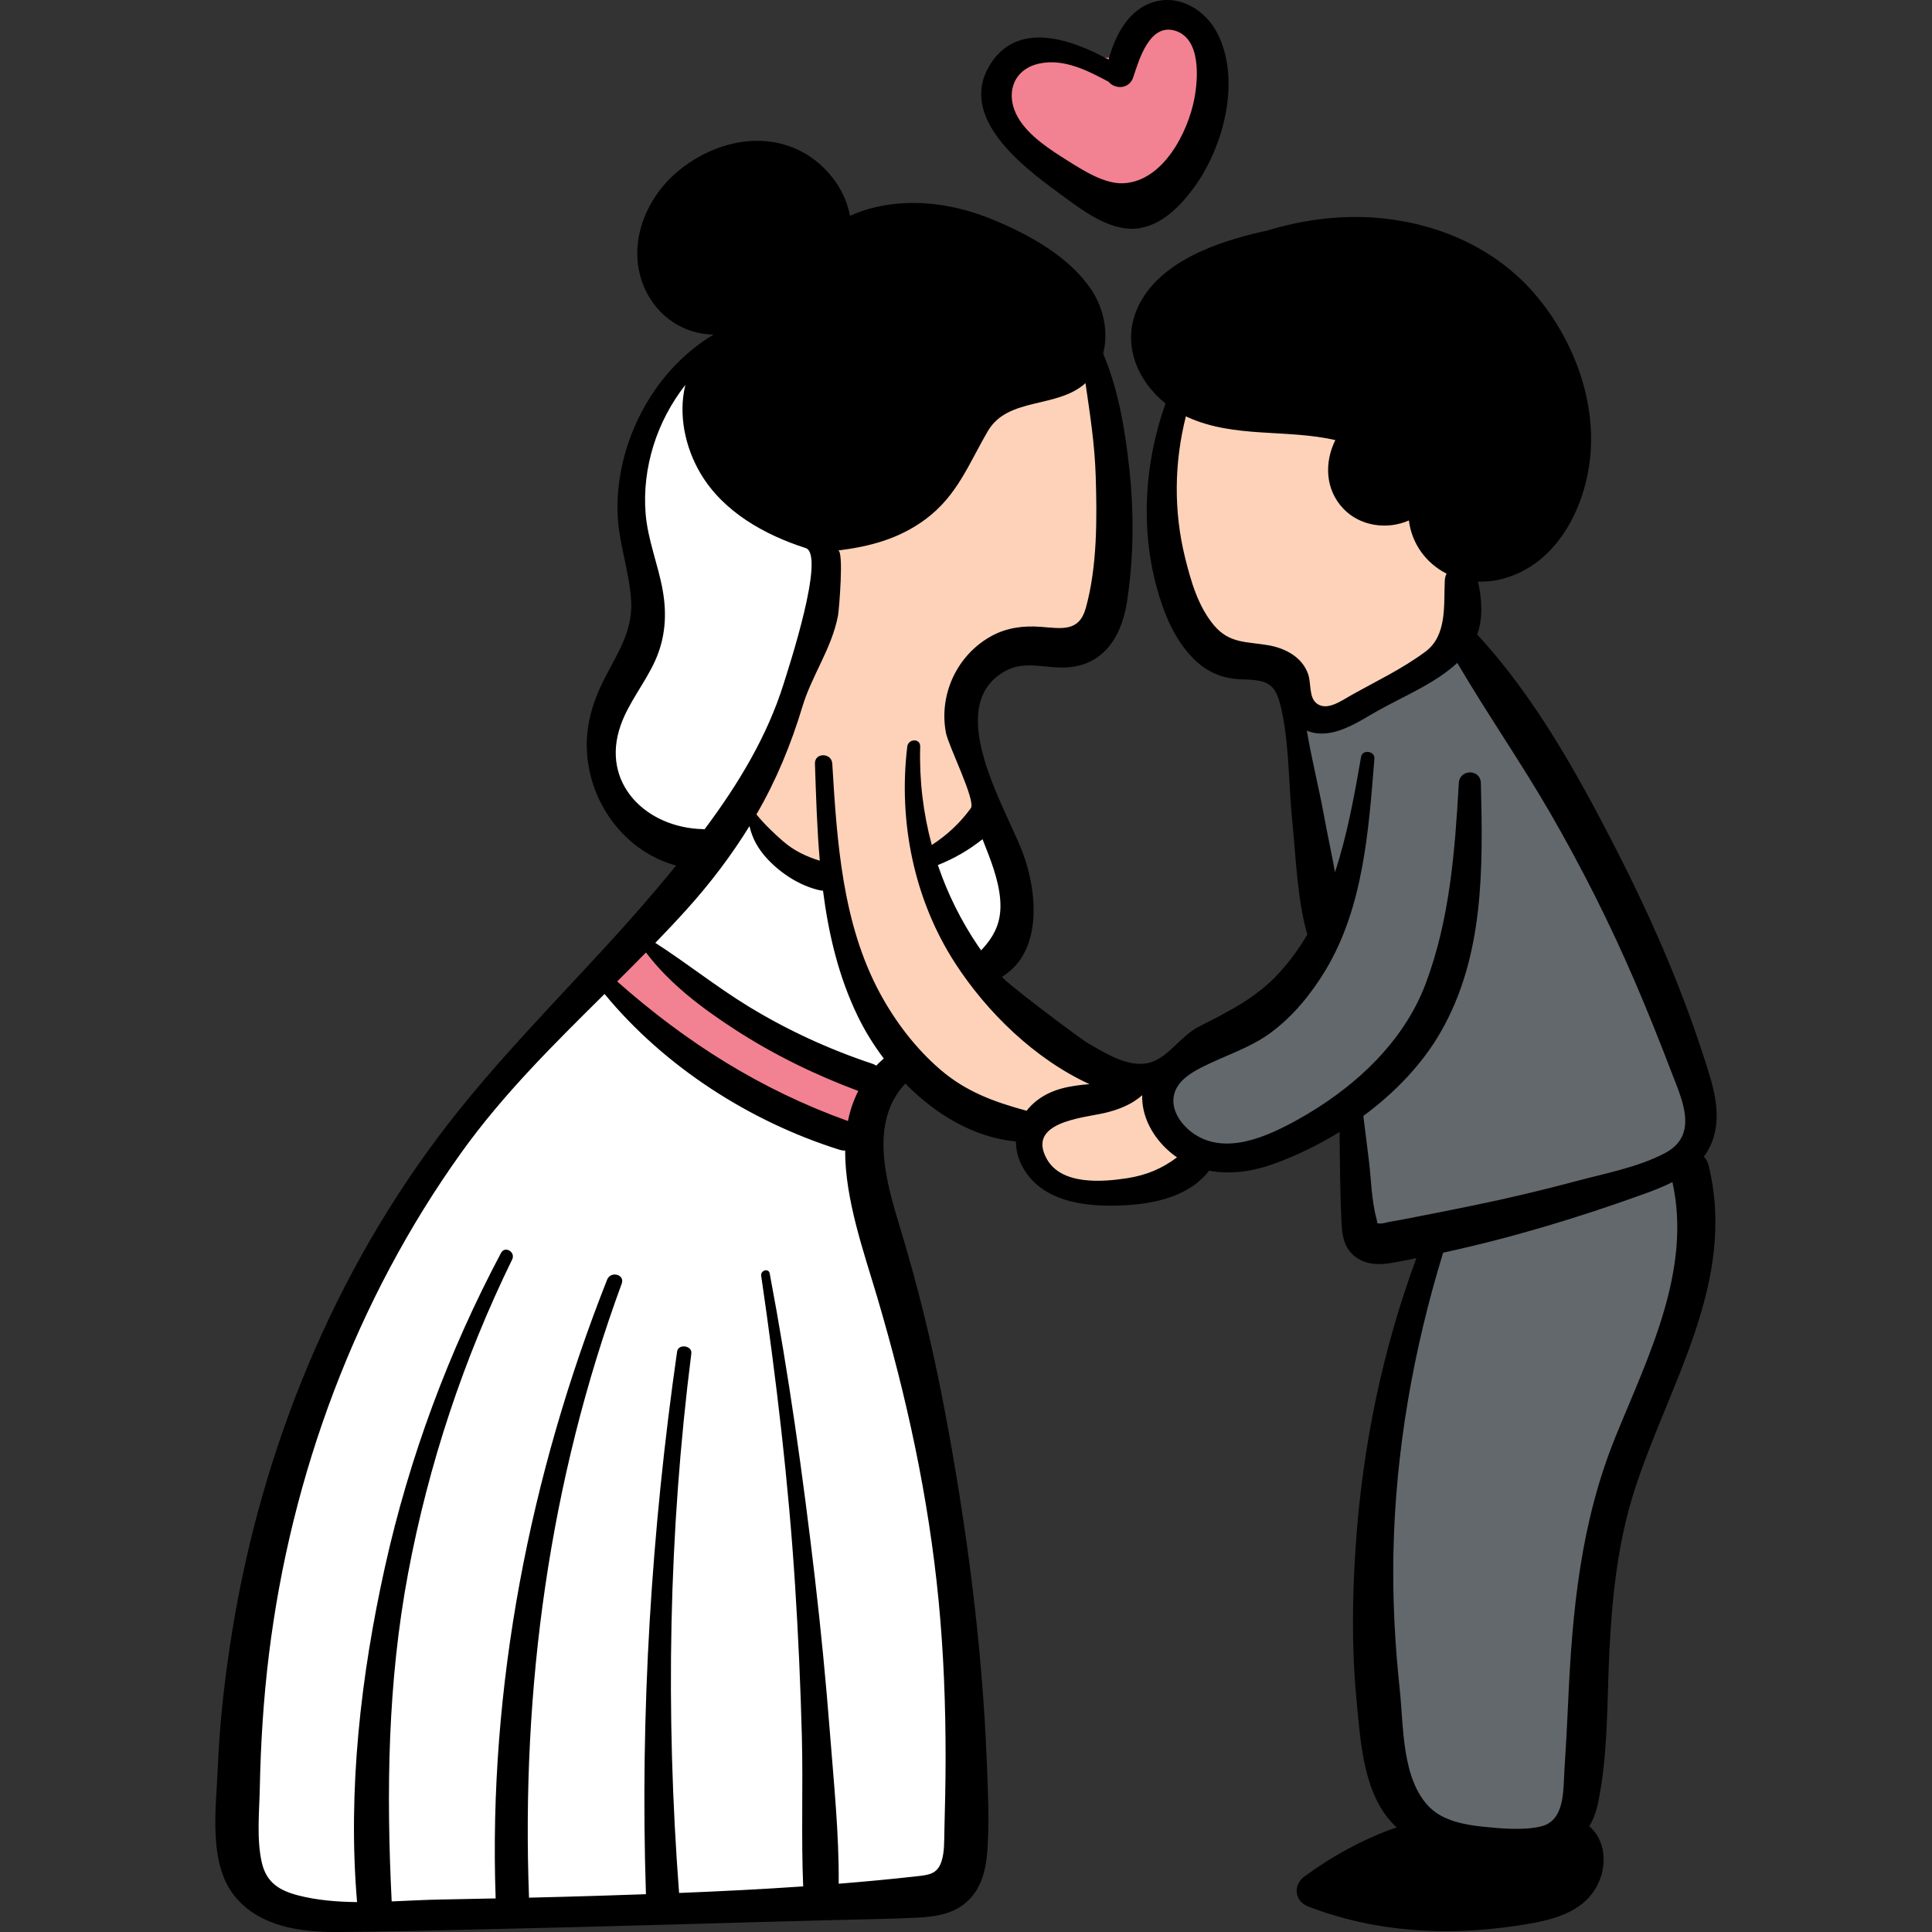 <?xml version="1.0" encoding="iso-8859-1"?>
<!-- Generator: Adobe Illustrator 19.0.0, SVG Export Plug-In . SVG Version: 6.00 Build 0)  -->
<svg version="1.1" id="Capa_1" xmlns="http://www.w3.org/2000/svg" xmlns:xlink="http://www.w3.org/1999/xlink" x="0px" y="0px"
	 viewBox="0 0 511.999 511.999" style="enable-background:new 0 0 511.999 511.999;" xml:space="preserve">
<rect x="0" y="0" width="511.999" height="511.999" fill="#333333" stroke="none"/>
<path style="fill:#63686C;" d="M449.902,309.924c-0.566-1.58-1.284-3.092-2.106-4.543c0.593-0.163,1.187-0.325,1.781-0.488
	c-7.848-45.805-26.033-89.808-52.812-127.789c-2.013-2.855-4.392-5.889-7.816-6.575c-3.22-0.645-6.413,0.982-9.295,2.556
	c-6.603,3.607-13.206,7.214-19.81,10.821c-3.962,2.164-8.113,4.523-10.725,8.113c-2.693-0.169-5.288,0.129-6.758,1.672
	c2.172,6.818,4.355,13.711,5.916,20.694l2.207,19.884c-0.337,13.301-5.485,27.105-16.382,34.69
	c-5.503,3.831-12.083,5.854-17.694,9.526c-5.611,3.671-10.431,9.968-9.241,16.567c1.097,6.087,7.15,10.342,13.282,11.154
	c6.132,0.813,12.284-1.125,18.012-3.458c6.5-2.648,12.807-5.895,18.521-9.945l0.249,2.246c2.067,11.149,4.134,22.298,6.201,33.447
	c4.871-1.335,9.742-2.669,14.613-4.004c-0.341,2.066-0.596,4.169-0.876,6.33c-1.134,8.736-4.123,16.818-6.301,25.314
	c-3.03,11.816-4.773,23.944-5.608,36.105c-1.637,23.838,0.134,47.764,1.946,71.589c0.619,8.135,1.559,16.998,7.285,22.81
	c6.711,6.812,17.471,6.983,27.024,6.549c5.051-0.229,10.494-0.65,14.36-3.909c4.599-3.877,5.526-10.495,6.032-16.488
	c3.108-36.753,2.573-74.736,16.39-108.935c3.534-8.747,7.977-17.143,10.813-26.141S453.085,318.806,449.902,309.924z"/>
<g>
	<path style="fill:#FFFFFF;" d="M247.868,384.246c-1.574-7.812-3.387-15.565-5.449-23.239c-1.202-4.474-3.243-8.667-5.007-12.95
		c-4.347-10.553-7.029-21.786-7.957-33.16c-0.374-4.591-1.52-11.197,0.36-15.493c2.119-4.842,3.504-10.026,5.095-15.085
		c0.476-1.513,0.958-3.075,0.818-4.656c-0.114-1.297-0.641-2.518-1.16-3.712c-3.838-8.825-7.906-17.624-11.209-26.62
		c-1.337-3.642-2.23-7.447-2.652-11.303c-0.192-1.75-0.33-3.626-1.415-5.013c-1.353-1.729-3.73-2.166-5.831-2.803
		c-3.978-1.207-7.609-3.574-10.334-6.713c-2.247-2.589-3.208-7.042-7.613-6.752c-2.146,0.142-2.936,1.374-3.886,3.085
		c-1.167,2.1-2.533,3.516-4.276,5.158c-3.693,3.48-7.052,7.313-10.287,11.217c-4.999,6.033-9.363,12.611-14.452,18.558
		c-9.202,10.752-18.405,21.503-27.607,32.255c-11.778,13.76-23.634,27.632-32.534,43.408c-4.554,8.072-7.76,16.684-11.531,25.122
		c-3.9,8.727-7.376,17.641-10.467,26.685c-6.197,18.131-10.845,36.77-14.319,55.606c-1.843,9.994-3.357,20.048-4.595,30.135
		c-1.321,10.764-1.922,22.948,5.252,31.082c6.531,7.404,17.353,8.92,27.21,9.475c26.573,1.497,53.206-0.483,79.747-2.462
		c20.43-1.523,40.86-3.047,61.29-4.57c3.922-0.292,7.989-0.627,11.414-2.562c7.843-4.43,9.191-14.994,9.354-24.001
		C256.372,444.637,253.865,414.018,247.868,384.246z"/>
	<path style="fill:#FFFFFF;" d="M244.442,228.592c1.681,7.505,5.027,14.633,9.726,20.722c2.446,3.169,6.153,6.333,9.997,5.218
		c2.127-0.617,3.718-2.485,4.511-4.552s0.898-4.329,0.887-6.544c-0.022-4.517-0.495-9.031-1.398-13.456
		c-0.64-3.134-1.198-9.295-4.395-10.982c-2.753-1.453-6.108,0.689-8.29,2.257C251.841,223.871,248.482,226.566,244.442,228.592z"/>
	<path style="fill:#FFFFFF;" d="M167.599,126.766c-0.677,14.01,5.785,28.466,1.19,41.719c-2.086,6.018-6.288,11.107-8.531,17.068
		c-2.503,6.654-2.378,14.258,0.343,20.826c2.721,6.568,8.01,12.032,14.485,14.967c3.373,1.528,7.262,2.38,10.783,1.233
		c3.648-1.188,6.306-4.294,8.555-7.401c9.718-13.423,15.447-29.28,20.32-45.119c3.481-11.315,6.61-22.888,6.866-34.724
		c0.256-11.835-2.608-24.089-10.024-33.316c-2.766-3.441-6.378-6.594-10.726-7.766c-4.704-1.268-9.182,0.464-13.659,1.794
		c-7.31,2.171-11.517,7.126-15.017,13.883C169.489,115.132,167.882,120.909,167.599,126.766z"/>
</g>
<path style="fill:#F28291;" d="M222.133,281.234c-8.599-1.766-17.658-7.423-24.938-12.154c-7.812-5.077-15.569-10.33-22.656-16.385
	c-8.463-7.231-20.788,4.796-12.347,12.347c7.871,7.041,16.044,13.804,25.112,19.248c4.195,2.519,8.427,5.009,12.726,7.347
	c4.75,2.583,10.071,4.507,14.564,7.483C226.603,307.074,236.23,284.129,222.133,281.234z"/>
<g>
	<path style="fill:#FDD2B9;" d="M310.8,147.692c0.567,6.843,1.966,14.339,7.343,18.61c6.043,4.799,15.572,4.176,20.547,10.075
		c3.136,3.719,3.832,9.444,7.938,12.053c3.825,2.431,8.861,1.025,13.015-0.787c7.624-3.325,14.745-7.802,21.044-13.234
		c2.526-2.177,4.957-4.555,6.568-7.474c2.454-4.448,2.789-9.743,2.638-14.82c-0.457-15.322-5.021-30.706-14.191-42.989
		c-9.974-13.359-27.287-24.498-44.55-23.148c-14.647,1.145-17.413,13.28-19.162,25.777
		C310.322,123.674,309.806,135.69,310.8,147.692z"/>
	<path style="fill:#FDD2B9;" d="M201.045,206.116c-1.575,2.523-3.312,5.446-2.414,8.281c0.443,1.397,1.472,2.517,2.472,3.589
		c5.322,5.702,10.944,11.606,18.305,14.184c4.993,17.756,10.479,36.37,23.629,49.303c8.419,8.28,19.341,13.527,30.396,17.678
		c-1.664,2.726-0.983,6.424,0.952,8.964s4.887,4.104,7.879,5.223c12.057,4.508,26.308,2.604,36.759-4.91
		c-7.88-6.085-16.567-13.86-15.883-23.792c-26.158-7.122-48.529-26.971-58.715-52.095c-0.544-1.343-1.03-2.965-0.205-4.155
		c0.556-0.802,1.549-1.15,2.46-1.499c5.712-2.189,10.658-6.325,13.824-11.56c-3.316-9.053-6.686-18.571-5.317-28.115
		s9.218-18.903,18.846-18.397c2.926,0.154,5.742,1.179,8.657,1.474s6.226-0.347,7.922-2.737c0.844-1.189,1.177-2.655,1.471-4.083
		c4.509-21.959,3.772-44.977-2.134-66.602c-0.682-2.497-1.596-5.198-3.805-6.547c-1.979-1.208-4.484-1.005-6.778-0.665
		c-20.105,2.98-38.827,13.901-51.752,29.525c-11.99,14.494-7.014,33.936-11.481,51.487
		C212.954,183.161,207.874,195.177,201.045,206.116z"/>
</g>
<path style="fill:#F28291;" d="M273.75,14.248c-4.031,1.407-7.902,4.074-9.428,8.062c-2.48,6.485,2.013,13.527,7.075,18.28
	c8.073,7.581,18.248,12.901,29.081,15.203c1.673,0.355,3.462,0.632,5.056,0.013c1.2-0.466,2.157-1.391,3.043-2.325
	c8.554-9.01,13.787-21.106,14.495-33.509c0.342-5.984-1.024-13.064-6.43-15.653c-10.025-4.8-12.632,6.955-19.471,10.059
	C290.169,17.557,281.623,11.5,273.75,14.248z"/>
<path d="M451.541,306.536c0.634-0.875,1.209-1.816,1.695-2.854c3.687-7.867,0.605-16.452-1.907-24.178
	c-6.209-19.102-14.387-37.626-23.566-55.478c-10.045-19.537-21.296-39.676-36.296-55.879c1.575-4.367,1.289-9.164,0.214-14.018
	c1.795,0.062,3.649-0.077,5.548-0.499c15.087-3.353,23.029-18.936,24.253-33.185c1.295-15.075-4.741-30.649-14.367-42.092
	c-10.186-12.108-24.981-18.829-40.54-20.466c-10.408-1.095-20.87,0.192-30.823,3.243c-0.345,0.073-0.691,0.138-1.036,0.215
	c-12.041,2.701-27.737,8.013-33.241,20.222c-4.29,9.516-0.127,19.321,7.4,25.366c-5.54,15.542-6.681,32.859-2.31,48.823
	c1.856,6.778,4.644,13.66,9.661,18.741c3.602,3.648,7.885,5.427,12.928,5.54c7.378,0.166,9.073,1.24,10.61,8.75
	c1.92,9.381,1.725,19.203,2.692,28.705c0.996,9.783,1.282,20.65,3.998,30.169c-2.12,3.584-4.563,6.993-7.442,10.146
	c-6.135,6.718-13.431,10.237-21.362,14.295c-5.011,2.565-8.364,8.761-13.746,9.685c-5.417,0.93-11.186-2.812-15.644-5.367
	c-2.128-1.219-23.341-17.184-22.66-17.6c10.582-6.47,9.378-21.986,5.612-32.369c-4.294-11.839-21.426-38.71-5.246-48.374
	c4.949-2.956,9.711-1.277,15.084-1.171c10.717,0.212,16.04-7.462,17.581-17.245c1.85-11.749,1.92-23.794,0.631-35.599
	c-1.127-10.318-2.87-20.772-6.915-30.36c1.498-5.744,0.09-12.286-3.32-17.216c-5.926-8.568-16.097-14.183-25.486-18.109
	c-9.855-4.121-20.654-5.899-31.192-3.554c-2.553,0.568-4.903,1.388-7.105,2.401c-1.209-7.111-6.408-13.705-12.844-17.069
	c-10.738-5.614-23.393-2.346-32.405,4.954c-9.122,7.389-14.154,20.224-9.109,31.405c3.417,7.574,10.593,12.105,18.227,12.142
	c-9.983,5.981-17.467,15.431-21.734,26.344c-2.515,6.434-3.846,13.425-3.738,20.341c0.128,8.24,3.236,15.998,3.632,24.174
	c0.425,8.807-4.81,15.181-8.261,22.796c-3.095,6.83-4.324,13.653-2.965,21.079c2.257,12.339,11.298,22.839,23.145,25.979
	c-1.968,2.41-3.956,4.789-5.949,7.134c-17.772,20.917-37.833,39.806-54.639,61.546c-29.961,38.757-49.07,85.461-56.972,133.695
	c-1.984,12.107-3.406,24.361-3.905,36.623c-0.437,10.743-2.749,25.92,4.92,34.683c6.651,7.6,17.165,9.003,26.697,8.948
	c14.372-0.083,28.766-0.498,43.136-0.815c29.794-0.657,59.581-1.611,89.372-2.368c7.001-0.178,14.016-0.282,21.012-0.605
	c5.519-0.255,10.895-1.114,14.662-5.553c3.252-3.832,3.988-8.894,4.236-13.753c0.372-7.265,0.047-14.599-0.239-21.862
	c-1.249-31.675-5.452-63.291-11.378-94.415c-3.062-16.081-6.903-31.855-11.685-47.506c-3.728-12.201-8.145-27.765,1.471-37.964
	c8.02,8.177,18.212,14.317,29.296,15.34c0.011,3.63,1.507,7.322,4.432,10.373c6.197,6.465,16.828,7.025,25.227,6.491
	c7.835-0.498,16.611-2.63,21.536-9.121c5.693,1.094,11.76,0.163,17.311-1.863c5.863-2.14,11.718-4.977,17.271-8.4
	c0.084,8.018,0.129,16.047,0.507,24.04c0.178,3.768,0.805,7.181,4.173,9.396c4.119,2.708,8.977,1.297,13.474,0.454
	c0.735-0.138,1.467-0.298,2.201-0.44c-9.032,24.423-14.281,50-16.068,75.997c-0.942,13.709-1.109,27.661,0.223,41.351
	c1.075,11.05,1.803,25.486,10.617,33.496c-8.731,3.017-17.089,7.613-24.437,13.008c-3.145,2.309-2.605,6.589,1.044,7.989
	c17.702,6.794,36.561,7.869,55.195,5.071c7.259-1.09,15.981-2.579,20.445-9.148c3.608-5.31,3.717-12.964-1.208-17.212
	c1.028-1.699,1.822-3.729,2.328-6.165c2.751-13.24,2.335-27.242,3.026-40.691c0.732-14.231,2.216-28.356,6.571-41.988
	c9.055-28.348,27.249-55.212,19.723-86.225C452.574,307.901,452.122,307.117,451.541,306.536z M336.182,171.006
	c-5.725-1.008-10.337-0.378-14.461-5.288c-4.194-4.994-6.092-11.605-7.637-17.815c-3.095-12.445-2.919-25.256,0.186-37.574
	c0.207,0.099,0.413,0.201,0.623,0.295c12.302,5.514,26.176,3.055,38.982,6.004c-2.917,5.89-2.753,13.147,2.217,18.27
	c4.486,4.624,11.614,5.522,17.274,3.029c0.785,6.237,4.609,11.363,9.989,14.096c-0.263,0.519-0.438,1.104-0.47,1.766
	c-0.316,6.525,0.67,14.565-5.113,18.888c-6.029,4.508-13.14,7.89-19.695,11.563c-2.552,1.43-6.298,4.187-9.004,2.28
	c-2.293-1.615-1.525-5.349-2.413-7.887C345.084,174.127,340.629,171.79,336.182,171.006z M260.377,222.395
	c2.02,5.138,4.23,10.466,4.685,15.966c0.478,5.774-1.418,9.628-5.047,13.482c-0.261-0.37-0.529-0.726-0.785-1.104
	c-4.553-6.717-8.127-13.942-10.687-21.493C252.831,227.55,256.798,225.256,260.377,222.395z M164.534,192.063
	c2.162-6.034,6.483-11.17,9.109-17.018c2.683-5.977,3.122-12.169,1.985-18.584c-1.215-6.856-3.968-13.376-4.533-20.357
	c-0.491-6.064,0.26-12.124,2.049-17.93c1.822-5.913,4.736-11.368,8.485-16.177c-1.924,7.862-0.076,16.597,4.067,23.554
	c6.011,10.096,16.902,16.181,27.811,19.69c5.376,1.731-4.591,31.98-5.813,35.897c-4.383,14.055-12.12,26.782-20.97,38.624
	c-0.165-0.017-0.331-0.033-0.505-0.037C171.288,219.371,158.981,207.564,164.534,192.063z M171.192,252.415
	c6.253,8.311,14.922,14.808,23.61,20.443c10.241,6.641,21.227,11.996,32.653,16.255c-1.289,2.529-2.191,5.196-2.741,7.973
	c-0.002-0.001-0.003-0.001-0.005-0.002c-23.21-8.351-42.848-20.81-61.15-36.986C166.118,257.553,168.663,254.994,171.192,252.415z
	 M248.749,424.28c1.339,13.869,1.856,27.809,1.844,41.741c-0.006,6.463-0.159,12.925-0.326,19.386
	c-0.066,2.538,0.045,5.327-0.732,7.784c-1.096,3.462-3.305,3.674-6.673,4.052c-6.839,0.769-13.712,1.408-20.6,1.963
	c0.106-13.3-1.297-26.809-2.326-40.04c-1.064-13.68-2.392-27.34-3.981-40.969c-3.153-27.051-6.917-53.953-11.976-80.719
	c-0.283-1.497-2.467-0.834-2.254,0.621c3.982,27.253,7.245,54.703,8.993,82.196c0.845,13.295,1.441,26.605,1.786,39.923
	c0.342,13.206-0.203,26.503,0.348,39.694c-10.95,0.753-21.93,1.303-32.888,1.741c-3.637-47.842-2.788-95.34,3.246-142.969
	c0.269-2.126-3.464-2.652-3.771-0.51c-6.817,47.441-9.843,95.884-8.259,143.806c-4.141,0.147-8.278,0.286-12.406,0.415
	c-6.192,0.194-12.385,0.357-18.578,0.508c-2.07-55.484,5.372-110.526,24.569-162.731c0.898-2.442-2.931-3.423-3.864-1.065
	c-20.497,51.828-31.492,108-29.554,163.802c0.002,0.067,0.021,0.123,0.026,0.189c-4.891,0.105-9.782,0.213-14.674,0.296
	c-4.161,0.071-8.507,0.323-12.901,0.502c-1.446-29.26-1.063-58.099,4.36-86.995c5.408-28.82,14.699-56.797,27.576-83.137
	c0.959-1.961-1.914-3.689-2.955-1.727c-13.908,26.208-24.316,54.204-30.753,83.174c-6.401,28.807-9.914,59.28-7.406,88.771
	c0.003,0.032,0.013,0.059,0.016,0.09c-5.321-0.059-10.574-0.485-15.514-1.749c-5.062-1.294-8.525-3.408-9.741-8.742
	c-1.42-6.227-0.651-13.555-0.523-19.91c0.237-11.783,0.981-23.571,2.42-35.27c5.852-47.568,23.062-94.024,51.04-133.04
	c11.09-15.465,24.502-28.676,37.899-41.948c15.898,19.311,38.645,33.898,62.384,41.317c0.492,0.154,0.944,0.196,1.372,0.184
	c-0.038,12.973,5.043,27.159,8.467,38.743C240.269,370.14,246.092,396.764,248.749,424.28z M232.212,282.409
	c-0.303-0.199-0.632-0.378-1.021-0.507c-11.485-3.818-22.474-8.863-32.808-15.171c-8.53-5.206-16.341-11.484-24.714-16.858
	c2.807-2.904,5.582-5.841,8.293-8.845c6.217-6.889,11.831-14.277,16.656-22.102c0.754,3.222,2.172,5.958,4.84,8.801
	c3.604,3.84,8.618,7.057,13.78,8.205c0.3,0.067,0.588,0.099,0.864,0.104c1.481,11.54,4.141,22.85,9.266,33.383
	c1.833,3.766,4.14,7.524,6.835,11.089C233.495,281.124,232.835,281.76,232.212,282.409z M272.05,294.373
	c-0.04-0.012-0.072-0.032-0.113-0.043c-8.519-2.319-15.99-5.046-22.802-10.921c-6.471-5.582-11.863-12.656-15.919-20.158
	c-10.016-18.526-11.415-40.29-12.655-60.888c-0.176-2.926-4.69-2.973-4.591,0c0.283,8.489,0.539,17.141,1.283,25.736
	c-3.596-1.133-6.789-2.6-9.766-5.187c-2.326-2.022-4.962-4.535-7.023-7.082c5.254-9.046,9.174-18.571,12.186-28.572
	c2.51-8.332,7.674-15.196,9.421-24.045c0.272-1.38,1.637-17.528,0-17.325c8.362-1.037,16.181-3.056,23.227-8.302
	c8.428-6.275,11.401-14.645,16.51-23.362c5.325-9.085,18.339-5.883,25.855-12.684c1.191,8.123,2.446,16.223,2.708,24.478
	c0.36,11.33,0.435,24.123-2.625,35.124c-1.781,6.404-6.376,5.4-11.942,4.974c-4.499-0.345-8.913,0.201-12.937,2.375
	c-9.191,4.967-14.124,15.506-12.185,25.707c0.653,3.439,7.998,18.033,6.601,19.97c-2.823,3.913-6.324,7.164-10.349,9.764
	c-2.28-8.427-3.337-17.194-3.074-26.078c0.067-2.256-3.166-2.125-3.423,0c-2.398,19.849,1.763,40.535,12.698,57.414
	c8.432,13.016,21.097,25.375,35.578,32.034c-4.938,0.438-9.785,1.135-13.956,4.367C273.694,292.493,272.805,293.406,272.05,294.373z
	 M298.697,312.237c-6.687,1.037-17.448,1.847-21.308-5.141c-5.385-9.75,9.641-10.838,15.261-12.127
	c3.655-0.838,7.321-2.256,10.042-4.742c-0.204,6.605,3.875,12.798,9.219,16.488C308.041,309.63,303.896,311.431,298.697,312.237z
	 M428.132,380.743c-9.261,22.78-11.49,46.14-12.564,70.5c-0.267,6.051-0.608,12.091-0.993,18.135
	c-0.332,5.215,0.137,13.166-6.273,14.66c-4.626,1.078-10.509,0.546-15.194,0.068c-4.896-0.499-10.647-1.56-14.257-5.162
	c-7.413-7.397-6.862-21.466-7.895-31.115c-1.297-12.109-1.937-24.257-1.683-36.437c0.561-26.952,5.267-53.67,13.177-79.419
	c18.072-3.917,35.859-9.279,53.233-15.562c2.552-0.923,5.124-1.914,7.526-3.143C448.415,336.667,436.736,359.579,428.132,380.743z
	 M441.157,305.626c-7.126,3.732-15.784,5.334-23.512,7.403c-8.972,2.403-18.015,4.542-27.113,6.411
	c-5.055,1.039-10.119,2.046-15.185,3.031c-2.36,0.459-4.724,0.945-7.098,1.325c-0.825,0.132-2.079,0.612-2.917,0.405
	c-0.158-0.039-0.274-0.053-0.369-0.056c0.028-0.186,0.005-0.495-0.139-1.011c-1.398-5.008-1.447-10.844-2.107-16.01
	c-0.485-3.797-0.949-7.596-1.417-11.395c8.284-6.096,15.516-13.583,20.464-22.171c11.61-20.149,11.232-43.522,10.681-66.046
	c-0.092-3.78-5.63-3.741-5.843,0c-1.026,18.005-2.385,36.17-8.793,53.197c-6.004,15.956-19.581,28.14-34.299,36.229
	c-7.769,4.27-18.575,9.181-26.942,3.648c-3.273-2.164-6.365-6.198-5.461-10.346c0.768-3.521,4.021-5.646,7.001-7.198
	c6.343-3.304,13.104-5.195,18.916-9.556c5.789-4.344,10.524-10.184,14.245-16.356c10.054-16.678,11.445-37.156,12.966-56.111
	c0.16-1.995-3.178-2.476-3.525-0.477c-1.762,10.129-3.653,20.656-6.921,30.604c-0.903-5.02-2.009-10.011-2.881-14.799
	c-1.353-7.434-3.306-15.107-4.593-22.742c0.186,0.08,0.366,0.171,0.561,0.238c6.361,2.211,13.017-2.547,18.272-5.496
	c6.911-3.879,15.111-7.185,21.048-12.671c7.849,13.383,16.725,26.138,24.509,39.585c8.422,14.547,15.994,29.593,22.627,45.038
	c3.334,7.763,6.487,15.625,9.503,23.517C445.712,291.352,450.404,300.783,441.157,305.626z"/>
<path d="M280.162,50.829c5.378,3.93,12.225,9.483,19.215,9.788c7.18,0.313,12.929-5.36,16.86-10.668
	c7.943-10.728,12.776-28.438,6.424-41.042c-3.028-6.009-9.712-10.319-16.533-8.477c-7.061,1.907-10.491,8.76-12.355,15.358
	c-10.013-5.497-24.425-10.519-31.633,1.733C254.143,31.114,270.736,43.94,280.162,50.829z M275.417,16.845
	c6.494-1.408,12.817,1.853,18.373,4.824c1.672,2.016,5.467,2.051,6.552-1.238c1.492-4.527,4.313-14.393,11.111-12.281
	c6.838,2.124,6.091,12.67,5.049,18.069c-1.723,8.927-8.29,21.811-18.755,22.347c-5.017,0.257-10.711-3.41-14.822-5.993
	c-4.58-2.877-10.207-6.478-13.035-11.239C266.291,25.273,268.22,18.406,275.417,16.845z"/>
<g>
</g>
<g>
</g>
<g>
</g>
<g>
</g>
<g>
</g>
<g>
</g>
<g>
</g>
<g>
</g>
<g>
</g>
<g>
</g>
<g>
</g>
<g>
</g>
<g>
</g>
<g>
</g>
<g>
</g>
</svg>
